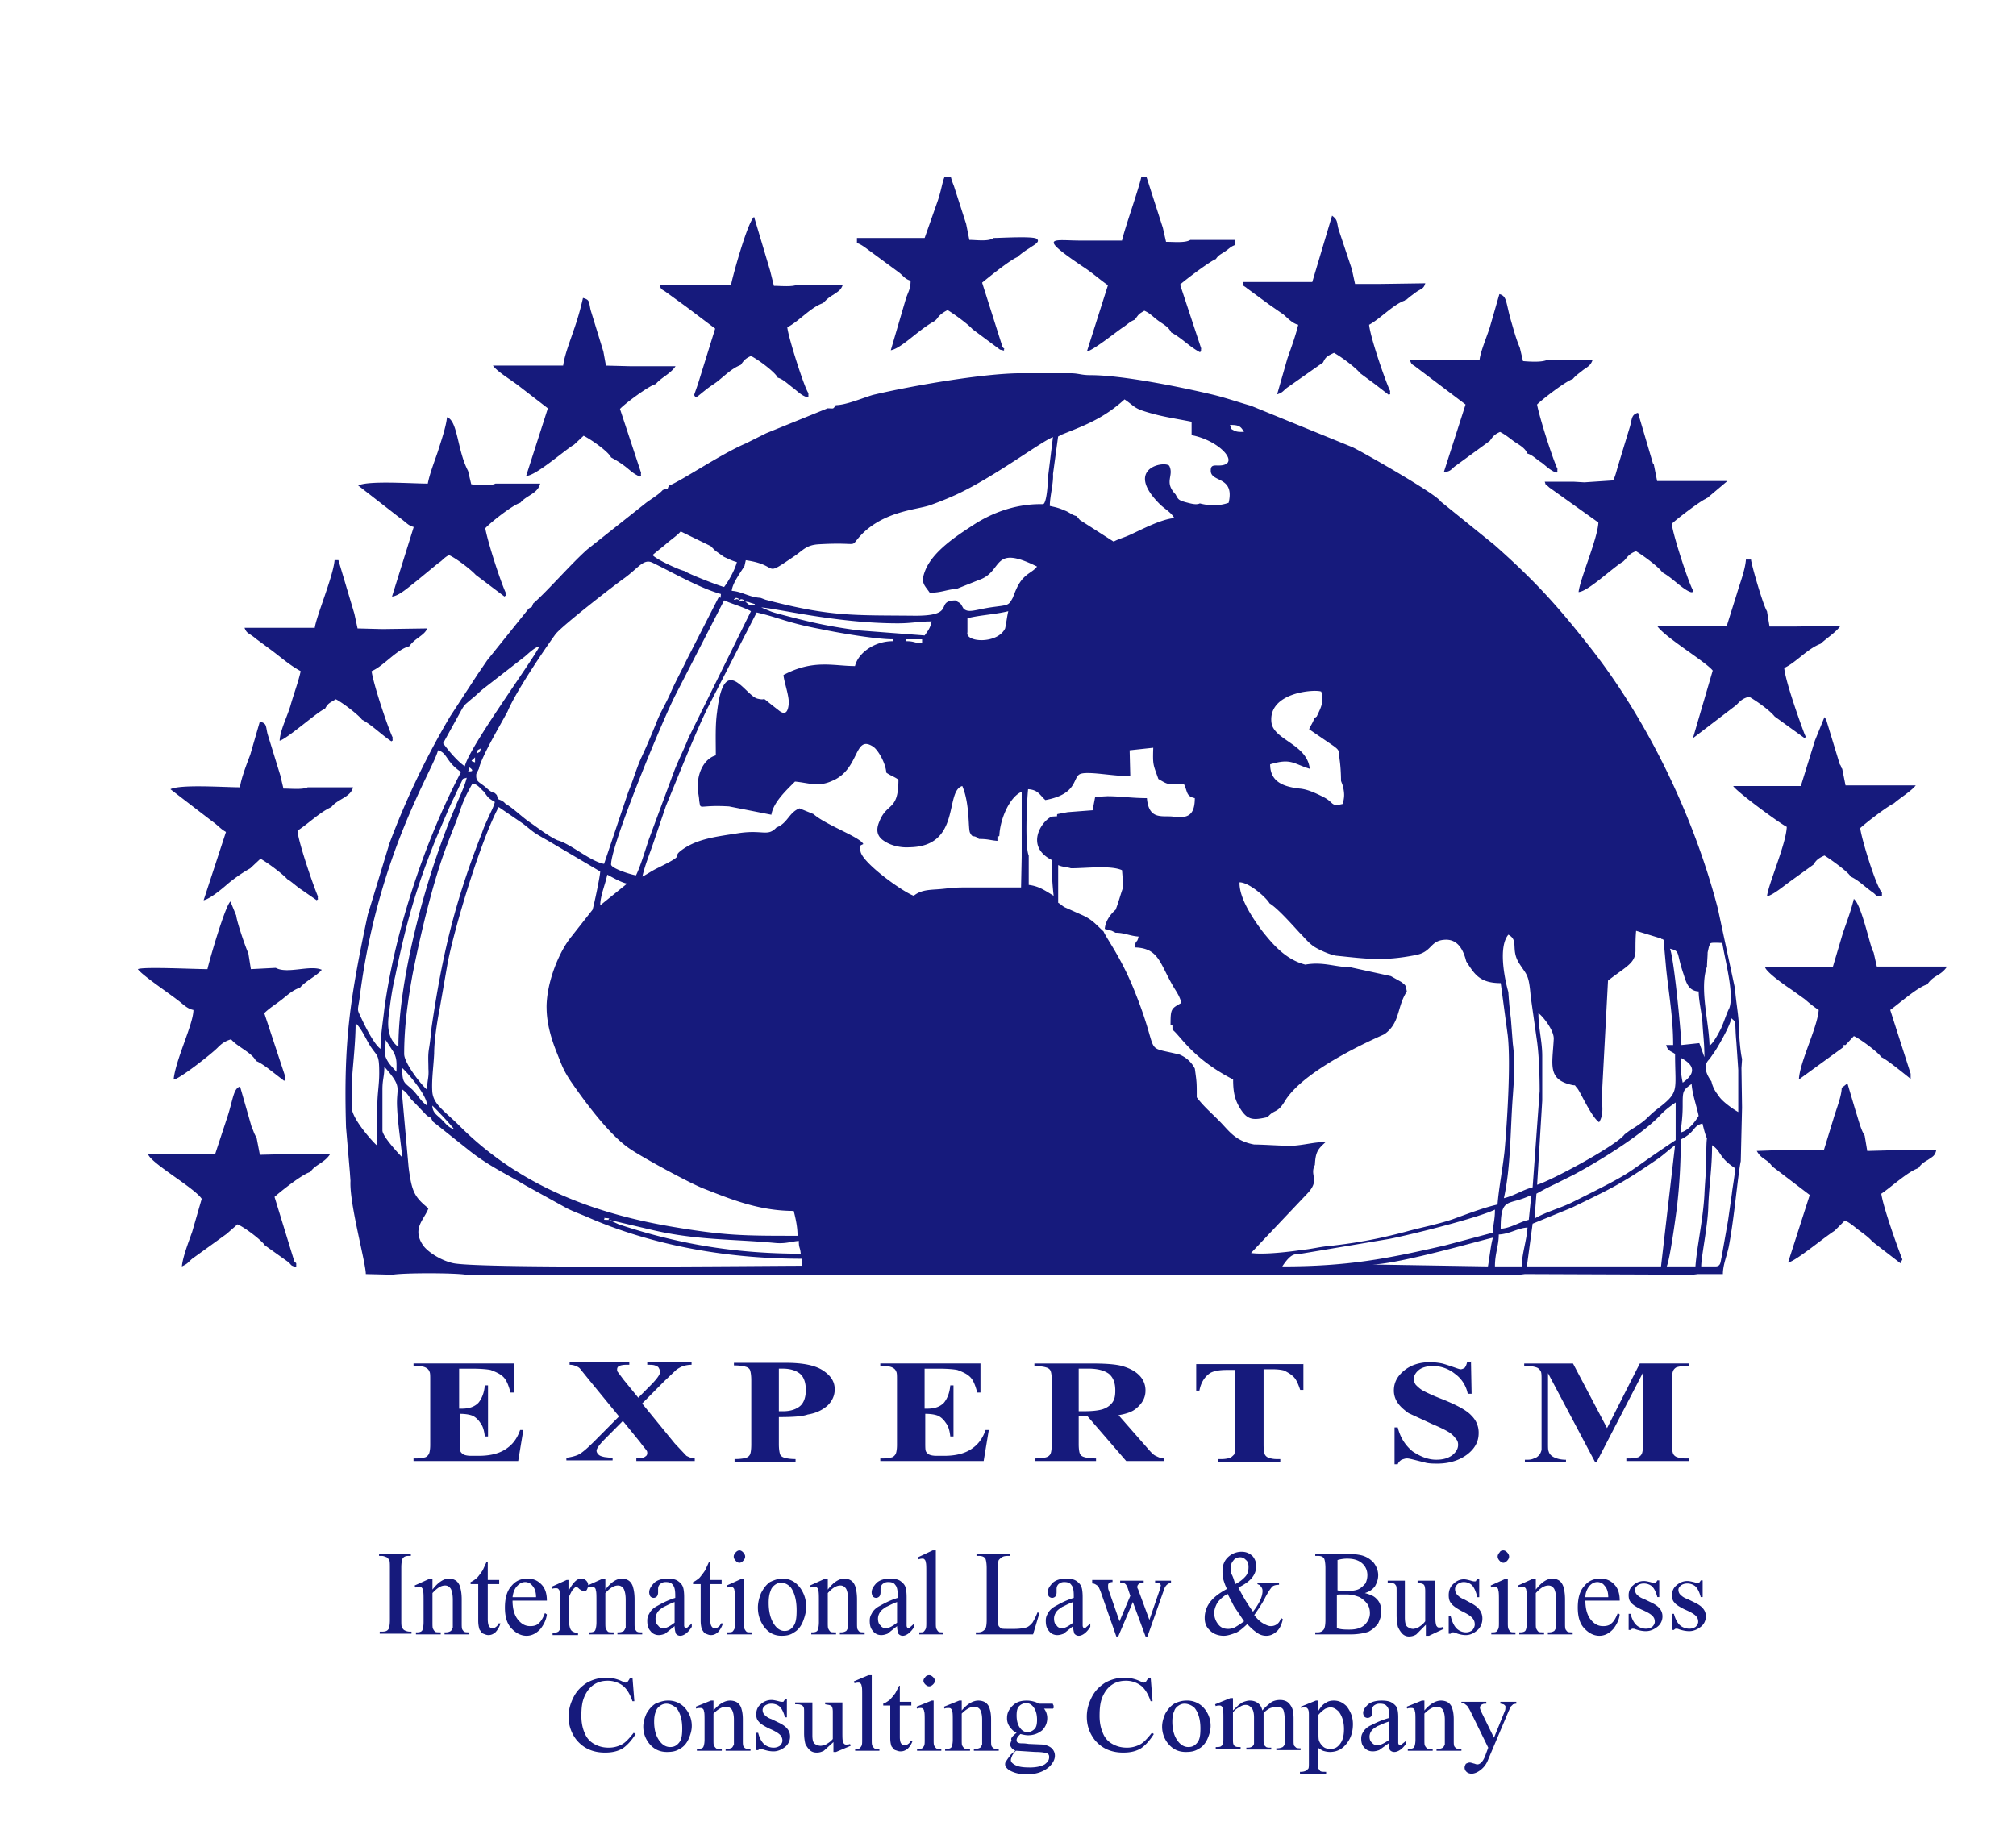 <svg xmlns="http://www.w3.org/2000/svg" width="117" height="106" fill="none" xmlns:v="https://vecta.io/nano"><style><![CDATA[.B{clip-path:url(#E)}.C{fill:#161a7c}.D{color-interpolation-filters:sRGB}.E{flood-opacity:0}]]></style><g filter="url(#A)" class="B C"><path fill-rule="evenodd" d="M103.328 39l-.815 2.63h-3.929c.26.37 2.668 2.148 3.113 2.37-.037 1-1.075 3.333-1.149 4.037.408-.111 1.001-.63 1.372-.889l1.334-.963c.148-.259.296-.37.63-.519.259.148 1.408.963 1.519 1.222.482.222.816.593 1.298.926.333.259.037.185.519.222v-.222c-.334-.333-1.186-3.111-1.261-3.741.408-.37 1.52-1.222 1.965-1.444.333-.296 1-.704 1.26-1.037h-2.595-1.482l-.185-.926c0-.037-.037-.074-.037-.074s-.037-.037-.037-.074-.038-.111-.075-.148l-.778-2.556c-.074-.148-.037-.074-.111-.185l-.556 1.37zM31.314 21.815l.556-.519c.445.222 1.446.926 1.594 1.259.334.185.519.296.815.519.334.259.445.407.852.593.148-.111.037.037.074-.222l-1.223-3.704c.259-.296 1.705-1.37 2.075-1.444.297-.37.852-.593 1.149-1.037h-2.594l-1.446-.037-.148-.815L32.278 14c-.111-.482-.037-.593-.445-.704-.148.667-.333 1.296-.556 1.926-.185.556-.519 1.407-.593 2h-4.077c.259.37 1.149.889 1.557 1.222l1.631 1.259-1.26 3.926c.556 0 2.261-1.518 2.78-1.815zM89.948 24l-.63-.037H87.65c.111.333 0 .074.259.333l2.854 2.037c-.037.926-1.075 3.296-1.149 4.037.556-.037 1.964-1.407 2.594-1.778l.111-.111c.148-.185.296-.37.63-.482.371.222 1.297.889 1.52 1.222.519.296.815.63 1.297.963.556.37.482.111.482.074-.26-.444-1.186-3.296-1.223-3.852.259-.259 1.668-1.333 1.964-1.444 0 0 .037-.074.074-.037l1.186-1h-2.594-1.483L93.988 23c0-.037-.037-.074-.037-.074s-.037-.037-.037-.074l-.852-2.889c-.408.111-.334.37-.482.852l-.63 2.074c-.111.333-.185.741-.334 1L89.948 24zm-15.159-6.963c.148-.333.259-.37.63-.555.408.222 1.26.852 1.52 1.185l.852.63.815.63c.148-.111.037 0 .074-.222-.296-.63-1.149-3.111-1.223-3.852.63-.333 1.408-1.185 2.076-1.408 0 0 .037-.074.074-.037l.222-.185.297-.222c.334-.259.482-.185.593-.556l-2.594.037h-1.483l-.185-.852-.778-2.333c-.111-.444-.037-.519-.371-.778l-1.149 3.852h-4.04c.074.333 0 .148.26.37l1.26.926.852.593c.259.222.519.518.852.593-.148.63-.408 1.333-.63 1.963l-.593 2.074c.371-.111.334-.222.667-.444l2.001-1.407zM16.86 37.148c.185-.333.259-.333.63-.556.371.185 1.297.889 1.52 1.185.556.296 1.149.889 1.705 1.259.148-.111.037 0 .074-.222-.296-.63-1.112-3.074-1.223-3.852.704-.296 1.445-1.259 2.187-1.444.334-.482.89-.63 1.038-1.037l-2.594.037-1.445-.037-.185-.852-.927-3.111h-.222c-.074.926-1.075 3.296-1.149 3.926H12.19c.148.37.222.259.704.667l.852.63c.593.445 1.038.852 1.705 1.222-.148.667-.408 1.333-.593 2-.185.63-.593 1.407-.63 2.037.445-.111 2.261-1.741 2.632-1.852zM11.152 67.63l.63-.555c.371.148 1.371.889 1.594 1.222l1.297.926c.297.222.111.222.519.333v-.222l-.111-.111-1.149-3.741c.371-.333 1.631-1.333 2.076-1.444.296-.444.815-.519 1.149-1.037h-2.594l-1.482.037-.185-.963c0-.037-.037-.074-.037-.074l-.111-.222c-.037-.111-.111-.296-.148-.37l-.667-2.333c-.408.111-.408.815-.778 1.889L10.485 63H6.593c.148.519 2.706 1.963 3.113 2.593l-.556 1.926c-.185.519-.556 1.481-.593 2 .371-.185.297-.185.593-.444l2.001-1.445zm87.617-30.704c.222-.222.334-.37.741-.481.445.259 1.186.778 1.483 1.148l1.742 1.259c.074-.148.148.111 0-.222-.297-.778-1.112-3.074-1.186-3.852.704-.333 1.334-1.111 2.112-1.407.408-.37.89-.667 1.149-1.037l-2.705.037h-1.409l-.148-.889c-.222-.333-.926-2.778-.926-3h-.296c-.037.593-.371 1.444-.519 1.963l-.593 1.889h-4.04c.445.667 2.817 2.074 3.225 2.593l-1.149 3.926 2.52-1.926zm6.227 19.852c0-.148-.037-.111.111-.111l.482-.519c.296.111 1.408.926 1.594 1.222.296.111 1.371 1 1.704 1.259v-.296l-1.186-3.704c.519-.37 1.594-1.333 2.15-1.482.371-.556.778-.481 1.149-1.037h-2.594-1.483l-.185-.815-.074-.148c-.223-.63-.668-2.667-1.075-2.963-.148.63-.408 1.333-.63 1.963l-.593 2h-3.929c.074.296 1.186 1.074 1.52 1.296l.778.556c.259.222.519.444.815.63-.074 1.037-1.112 3.037-1.149 4.037l2.595-1.889zm-94.363.037c.222-.222.408-.37.778-.481.371.444 1.223.778 1.446 1.259.222.074.63.37.815.519l.815.63c.148-.111.037 0 .074-.222l-1.223-3.704c.297-.296.667-.518 1.001-.778s.63-.556 1.075-.704c.297-.37 1.001-.704 1.26-1.037-.667-.296-2.001.259-2.669-.111l-1.445.074-.148-.926c-.148-.296-.667-1.815-.704-2.185l-.334-.815c-.296.222-1.223 3.407-1.334 3.926-.815 0-3.706-.148-4.04 0 .222.333 1.816 1.407 2.335 1.815.297.222.519.481.89.556 0 .815-1.038 2.889-1.149 4.037.297 0 2.15-1.444 2.557-1.852zm94.252 2.333c0 .482-.334 1.296-.482 1.815l-.556 1.815h-2.891l-1.001.037c.297.519.593.445.89.889l2.186 1.667-1.26 3.926c.482-.111 1.965-1.37 2.706-1.852l.593-.593c.333.148.593.407.852.593.297.222.556.407.742.63l1.63 1.259.112-.222c-.297-.741-1.112-3.037-1.223-3.815.555-.37 1.556-1.296 2.149-1.482.148-.222.297-.333.556-.481.26-.185.408-.222.482-.556h-2.632l-1.371.037-.148-.889c-.223-.333-.371-.963-.519-1.407l-.482-1.63-.185.148-.148.111zM12.523 46.407l.593-.556c.408.222 1.297.889 1.557 1.185.259.148.556.444.852.63l.853.593c.148-.111.037 0 .074-.222-.259-.593-1.149-3.185-1.186-3.815.63-.407 1.297-1.074 1.964-1.37.371-.482 1.112-.556 1.26-1.148h-2.632c-.296.148-.964.074-1.408.074L14.265 41l-.741-2.407c-.111-.481-.037-.593-.445-.704l-.556 1.926c-.185.482-.556 1.445-.593 1.889-.927 0-3.447-.185-4.04.111l2.409 1.852c.371.259.482.444.815.63l-1.297 3.963c.371-.074 1.075-.667 1.371-.926a8.55 8.55 0 0 1 1.334-.926zm71.94-24.815c.185-.259.259-.37.593-.518.296.148.519.333.815.555.334.222.63.37.778.704.296.074.556.37.815.519.334.259.445.407.852.593.148-.111.037.037.074-.222-.297-.63-1.038-2.963-1.186-3.741.297-.296 1.631-1.333 2.076-1.482.185-.222.371-.333.593-.518.259-.185.445-.259.556-.593h-2.631c-.297.148-.964.111-1.409.074l-.185-.778c-.222-.518-.334-.963-.519-1.593-.297-1.037-.222-1.407-.667-1.518L84.463 15c-.148.482-.556 1.444-.593 1.889h-4.04c.074.296.148.259.334.407l2.891 2.185-1.26 3.926c.445-.037.408-.185.741-.407l1.927-1.407zm-45.958-3.296l-.222.63c.111.222.111.148.63-.259.222-.185.408-.296.667-.482.482-.37.852-.778 1.408-1 .185-.259.26-.37.593-.518.334.148 1.408.926 1.557 1.259.296.074.593.37.889.593s.519.482.889.556v-.259c-.222-.259-1.186-3.296-1.223-3.815.704-.37 1.334-1.148 2.075-1.407.222-.222.334-.333.593-.481.259-.185.445-.259.556-.593h-2.632c-.296.148-.964.074-1.371.074l-.222-.889-.927-3.111c-.371.259-1.26 3.482-1.334 3.926h-4.151c.074.296.111.259.334.407l1.223.889 1.668 1.259-1.001 3.222zM23.42 28.704c.334-.222.259-.259.63-.482.371.148 1.297.852 1.557 1.148l1.668 1.259c.148-.111.037 0 .074-.222-.334-.741-1.038-2.926-1.186-3.741.259-.296 1.557-1.333 2.038-1.482.371-.444 1.001-.518 1.149-1.111h-2.594c-.297.148-1.001.111-1.408.037l-.185-.778c-.63-1.185-.593-2.926-1.223-3.111-.037.518-.371 1.482-.519 1.963-.185.556-.482 1.296-.593 1.889-.927 0-3.447-.185-4.04.111L21.122 26c.519.37.519.482.889.593l-1.26 4.037c.408-.037.927-.518 1.408-.889l1.26-1.037zm40.436-14.148c.259-.333.185-.296.556-.519.333.148.482.333.778.556s.63.37.778.704c.63.333 1.038.815 1.668 1.148.148-.111.037.037.074-.222l-1.223-3.704c.334-.296 1.705-1.333 2.076-1.481.148-.222.259-.259.482-.407.296-.185.334-.296.63-.407v-.296H67.08c-.296.185-.964.111-1.408.111l-.185-.815-1.001-3.111h-.222c-.037.481-.964 3.037-1.149 3.852h-2.372c-1.594 0-2.632-.333.111 1.519.519.333.964.741 1.446 1.074l-1.223 3.852c.408-.111 1.52-1 2.039-1.37.296-.185.445-.37.741-.481zm-11.601.074l.111-.111c.148-.222.334-.37.63-.518.371.222 1.186.815 1.446 1.111l1.594 1.185c.482.111.111.074.259-.037l-.111-.111-1.186-3.741c.408-.333 1.594-1.296 2.038-1.482a4.93 4.93 0 0 1 .704-.518c.185-.148.704-.37.408-.556-.259-.148-2.075-.037-2.483-.037-.297.222-1.001.111-1.408.111L54.071 9l-.704-2.185c-.111-.296-.185-.444-.222-.815-.482.111-.371.704-.778 1.815l-.704 2h-3.929v.296c.26.074.519.296.778.481l1.557 1.148c.371.259.408.444.778.556 0 .444-.111.593-.259 1l-.89 3.037c.63-.111 1.594-1.185 2.557-1.704zm-5.745 4.889c-.185.259-.111.185-.482.185l-3.558 1.444-1.186.593c-1.408.593-3.818 2.222-4.448 2.444-.185.296.074.111-.371.259-.222.259-.667.519-.964.741l-3.41 2.704c-.927.815-2.335 2.444-3.15 3.148-.111.296-.037.148-.259.296l-2.409 3-.556.815-1.594 2.444a46.46 46.46 0 0 0-3.521 7.37l-1.26 4.148c-1.038 4.889-1.408 7.37-1.26 12.333l.222 2.593.037.519c-.074 1.296.89 4.741.89 5.407l1.557.037c.667-.111 3.521-.111 4.262 0h21.163 25.759 14.232l.296-.037 9.748.037.296-.037h1.445c0-.519.222-1.037.334-1.556.334-1.704.519-4.111.704-5l.074-3.111L99.066 58l.037-.519c-.111-.444-.185-1.481-.185-1.963-.037-.704-.185-1.482-.222-2.111l-1.001-4.667c-1.408-5.407-4.114-11-7.487-15.259-1.89-2.407-3.225-3.852-5.485-5.852l-3.113-2.518c-.259-.444-4.633-2.926-5.115-3.148l-5.893-2.407c-.778-.222-1.408-.444-2.15-.63-1.853-.444-5.3-1.148-7.153-1.148-.593 0-.667-.111-1.223-.111h-2.817c-2.187 0-6.412.741-8.599 1.259-.519.148-1.557.593-2.15.593zm22.868 1.148c.519 0 .63.074.815.407-.259 0-.408 0-.556-.074-.371-.185-.111-.111-.26-.333zm-10.563 3.111c0 .37-.074 1.37-.259 1.482-.074.037-1.927-.185-4.077 1.222-.964.63-2.335 1.518-2.78 2.63-.297.741-.037.852.259 1.296.704 0 .964-.185 1.557-.222l1.297-.518c1.446-.482.704-2.111 3.373-.778-.222.296-.556.37-.89.778-.259.333-.371.667-.519 1.037-.26.481-.26.407-1.297.556-.927.148-1.26.333-1.557.074-.222-.37-.111-.259-.482-.481-1.223.037.111.889-2.298.889-3.632-.037-4.892.074-8.71-.926l-.297-.111c-.667-.037-1.075-.37-1.668-.407.037-.444.519-1.074.741-1.444l.074-.333c2.075.296.889 1.074 2.854-.259.482-.333.667-.63 1.408-.667 2.594-.148 1.631.296 2.483-.593 1.334-1.333 3.15-1.407 3.929-1.667.519-.185 1.075-.407 1.557-.63 2.224-1.037 4.855-3.037 5.596-3.333l-.297 2.407zm8.821 1.444c-.222.111-.556 0-.852-.074-.371-.111-.408-.148-.556-.444-.704-.741-.074-1.074-.371-1.667-.296-.296-2.631.148-.556 2.222.296.296.63.444.852.815-.815.074-1.964.704-2.631 1-.334.148-.63.222-.89.37l-1.964-1.259-.185-.222c-.297-.074-.408-.222-.704-.333-.334-.148-.519-.185-.852-.259 0-.556.222-1.333.185-1.852l.297-2.185c.037 0 .074-.037.074-.037.037 0 .074-.037.074-.037.037 0 .037-.037.074-.037 1.297-.518 2.409-.926 3.632-2.037.704.482.482.519 1.705.852.704.185 1.445.296 2.187.445v.778c1.557.296 2.743 1.556 1.816 1.741-.371.074-.704-.111-.704.296-.037.741 1.408.296 1.038 1.889-.519.185-1.112.185-1.668.037zm-28.168 2.704l.037.037.519.37c.259.111.445.222.741.296-.111.445-.482 1.111-.741 1.445-.334-.074-2.113-.778-2.298-.926-.334-.074-1.631-.667-1.853-.926.297-.259.556-.444.852-.704.259-.222.593-.444.778-.667l1.742.852.222.222zm-9.118 16.852c-.556-.259-1.112-.704-1.594-1.037-.445-.296-1.001-.852-1.408-1.074l-.111-.111-.111-.074c-.334-.148-.185-.037-.297-.333l-.111-.111c-.296-.074-.371-.222-.667-.444s-.445-.259-.408-.667l.148-.296c.148-.704 1.297-2.63 1.668-3.333.445-1.074 2.001-3.407 2.78-4.482.371-.481 3.373-2.815 4.003-3.259.815-.593 1.112-1.148 1.631-.889 1.075.518 2.743 1.481 3.966 1.815-.037.407 0 .111-.148.222l-1.853 3.63c-.297.63-.593 1.148-.889 1.815-.297.704-.63 1.185-.89 1.889-.259.63-.519 1.259-.815 1.889s-.482 1.333-.778 2.037l-1.408 4.185c-.815-.148-1.964-1.185-2.706-1.37zm10.304-14.037c.111-.111.408.148.111.037 0 0-.297.111-.111-.037zm.297.074c.111-.111.408.148.111.037 0 .037-.296.148-.111-.037zm.297.111c.296.037.111 0 .334.074.371.111.148.037.259.148-.408 0-.297 0-.593-.222zm.852.333c.741 0 4.374.926 8.006.926.815 0 1.186-.111 1.964-.111-.074.37-.222.556-.408.815l-3.855-.296c-1.89-.259-2.817-.481-4.633-.963-.148-.037-.408-.111-.556-.185l-.445-.185H42.1zm-7.19 15.555c-.297-.037-1.446-.407-1.446-.63 0-1.148 2.928-8.259 3.743-9.852l2.817-5.481c.482.222 1.075.37 1.557.63l-3.632 7.37c-.26.667-.556 1.222-.815 1.889l-1.483 4c-.185.556-.482 1.556-.741 2.074zm21.423-14.333c-.445.926-2.335.815-2.187.222v-.815c.741-.185 1.631-.222 2.372-.407-.074.296-.111.667-.185 1zM40.321 42.815l2.446.482c.111-.704.815-1.37 1.371-1.926.815.074 1.334.333 2.15-.037 1.631-.667 1.26-2.704 2.372-2 .297.185.741.963.778 1.518.259.185.445.222.704.408 0 1.852-.667 1.296-1.112 2.444-.222.519-.111.889.334 1.148.334.222.889.37 1.408.333 3.039-.037 2.038-3.259 3.076-3.556.445 1.037.334 2.481.445 2.704.185.37.185.074.519.37.556 0 .63.074 1.075.111 0-.555 0-.148.111-.296.037-.963.593-2.259 1.297-2.556v3.778l-.037 1.778h-3.336c-.704 0-.964.074-1.557.111s-.964.074-1.334.37c-.63-.222-2.854-1.815-3.076-2.519-.111-.407-.074-.37.148-.481-.185-.407-2.187-1.111-2.891-1.741l-.815-.333c-.63.259-.667.852-1.334 1.111-.519.556-.778.111-2.224.333-1.149.185-2.261.296-3.15.889-.927.63.408.185-1.557 1.148-.371.185-.556.333-.852.481.148-.667.445-1.37.667-2.037l.704-2.074c.63-1.518 1.742-4.333 2.446-5.741l2.817-5.481c1.297.296 1.742.593 3.706.963 1.038.222 3.224.593 4.188.593v.111c-1.038 0-2.001.667-2.187 1.444-1.26 0-2.409-.407-4.151.519.037.444.371 1.296.297 1.741-.074.63-.371.482-.593.296-1.297-1-.482-.482-1.223-.667-.704-.185-1.927-2.741-2.335.778-.111.778-.074 1.593-.074 2.518-.667.185-1.112 1.037-1.038 1.963 0 .185.074.482.074.667.111.593-.111.222 1.742.333zm10.267-9.704h.927v.222c-.482 0-.408-.111-.927-.111v-.111zm-25.611 7.37c-.408-.259-.964-.926-1.26-1.333l1.001-1.815c.26-.481.26-.407.63-.741.334-.259.445-.407.778-.667l2.335-1.815c.259-.222.556-.519.852-.593-.519 1-4.077 5.852-4.336 6.963zm49.442-2.889l-.148.111c-.074.259-.185.37-.296.63l1.408.963c.408.296.296.296.371.852.037.259.074.741.074 1.185l.111.296c.111.518.074.63 0 1.037-.741.185-.482-.074-1.149-.407-.371-.185-.89-.445-1.371-.482-.964-.111-1.705-.407-1.705-1.407 1.223-.37 1.334-.037 2.298.259-.148-1.444-2.113-1.667-2.224-2.704-.185-1.741 2.52-1.926 2.891-1.778.185.593-.037.963-.26 1.444zm-48.516 1.63c0 .037.037.037 0 0h0zm-.222.518c.074-.296 0-.148.222-.296-.074.296 0 .148-.222.296zm-.111.222v.296c-.334-.111-.185-.074 0-.296zm39.658 1.259c.63.37.482.296 1.483.296.222.444.111.704.63.815 0 1.037-.445 1.185-1.26 1.074-.63-.074-1.408.222-1.52-1.074-.889 0-1.52-.111-2.298-.111l-.704.037-.148.778-1.446.111-.593.111c-.111.148.185.111-.334.148-.556.222-1.594 1.704 0 2.518A17.52 17.52 0 0 0 59.149 48c-.445-.259-.815-.556-1.446-.63v-1.704c-.222-.481-.111-3.148-.037-3.852.593.037.667.333 1.001.63 1.816-.333 1.594-1.222 1.964-1.481s2.15.148 2.965.074l-.037-1.481 1.371-.148c-.037 1.037 0 .963.297 1.815zm-39.954-.444c-.222 0-.037 0-.037-.148 0-.185-.185-.111 0-.074.037 0 .334.222.037.222zm-5.189 16.111c-.371-.259-.889-1.296-1.112-1.778-.259-.556-.222-.37-.111-1.111 1.038-8.407 4.299-13.333 4.559-14.444.556.148.445.667 1.334 1.259-2.076 3.963-3.818 9.148-4.448 13.741-.074.704-.222 1.556-.222 2.333zm1.038-.111c-.667-.481-.63-1.333-.556-1.889.111-.852.185-1.444.371-2.222.63-3.074 1.223-5.148 2.372-8l.778-1.815.63-1.333c.222-.407.037-.259.371-.37-.148.593-.445 1.148-.667 1.704-1.631 3.815-3.299 9.852-3.299 13.926zm1.668 2.482c-.259-.185-1.334-1.519-1.334-2.074 0-1.63.222-3.148.482-4.593.445-2.259 1.186-5.444 2.038-7.63.222-.593.445-1.111.667-1.741.222-.704.445-1.148.778-1.741.334.074.408.259.667.482.259.37.259.37.63.593-.074.296-.222.556-.371.889s-.259.556-.371.889c-1.557 3.963-2.298 7-2.928 11.296-.037.333-.074.778-.148 1.222s-.037.704-.037 1.185c.037.556-.074.63-.074 1.222zm6.931-4.778c0 .963.296 1.889.593 2.63s.371 1 .815 1.667c.815 1.185 2.261 3.148 3.447 3.926.704.482 3.41 1.963 4.262 2.296 1.52.593 3.187 1.296 5.226 1.296.111.444.222.926.222 1.444-3.15 0-4.225 0-7.45-.556-4.67-.815-8.821-2.481-12.157-5.815-.89-.889-1.557-1.259-1.594-2.037-.037-.704.074-1.407.111-2.185 0-.741.185-1.926.334-2.667l.445-2.556c.408-2.111 1.927-7.148 2.965-9.074l1.408.963c.704.556.556.482 1.408.963l3.076 1.815c0 .259-.371 2-.445 2.222l-1.223 1.556c-.704.852-1.445 2.63-1.445 4.111zm3.113-5.926c0-.556.297-1.222.408-1.778.297.148.778.444 1.149.519l-1.557 1.259zm29.28 1.37l.408.111.222.111c.519 0 .815.185 1.334.222-.111.481-.148.074-.222.63 1.371.037 1.446.889 2.187 2.185.185.333.408.593.519 1.037-.593.333-.63.333-.63 1.259.111.111.111-.185.111.296.482.37 1.149 1.667 3.521 2.889 0 .778.111 1.222.445 1.741.408.63.741.63 1.557.444.408-.482.556-.185 1.001-.926 1.186-1.963 5.745-3.852 5.782-3.889.927-.667.704-1.556 1.297-2.481-.074-.37-.037-.333-.333-.556l-.593-.333-2.372-.519c-.852 0-1.557-.333-2.594-.148-1.149-.296-1.89-1.185-2.483-1.926-.445-.593-1.371-1.889-1.334-2.852.556 0 1.557.889 1.742 1.222.482.296 1.297 1.222 1.742 1.704.296.296.519.593.852.815.297.185.852.444 1.26.518 1.816.185 2.743.333 4.633-.037.964-.185.815-.852 1.705-.889.778-.037 1.075.667 1.223 1.259.482.741.778 1.259 2.001 1.259l.408 3.037c.185 1.63-.037 5.037-.185 6.704-.111 1.037-.334 2.148-.408 3.111-.815.185-1.779.556-2.594.852-.853.296-1.853.481-2.78.741-1.557.407-2.743.63-4.374.815-.519.037-1.075.185-1.557.222-.704.111-2.261.296-3.002.185l3.262-3.444c.778-.815.111-1.037.445-1.667.037-.778.185-.926.63-1.333-.667 0-1.26.185-1.964.222-.741 0-1.631-.074-2.187-.074-1.001-.185-1.371-.667-1.853-1.185-.519-.556-1.038-.963-1.483-1.556 0-.889 0-.852-.111-1.667a1.73 1.73 0 0 0-.889-.815c-2.261-.556-1.001.222-2.706-3.926-.741-1.778-1.483-2.741-1.705-3.222-.408-.37-.63-.667-1.186-.926l-1.075-.481c-.185-.111-.185-.148-.371-.259v-2.185c.222.111.519.111.741.185.89 0 2.298-.185 2.965.111l.074.963c-.185.519-.259.852-.445 1.333-.259.222-.593.63-.63 1.111zm24.721 3.926l.371 2.63c.111.815.148 2 .148 2.852l-.408 5.593c-.593.148-1.038.481-1.668.63.408-1.815.371-4 .519-5.926.074-1.074.148-1.926 0-3.037l-.111-1.444c-.074-.593-.111-.963-.148-1.556-.222-.778-.593-2.63 0-3.333.63.333.111.852.63 1.667.445.704.556.593.667 1.926zm8.08-2.778c.593.148.371.185.741 1.333.185.518.26 1.111.927 1.148 0 .556.185 1.259.222 1.852.037.704.111 1.148.111 1.963l-.296-.815-1.038.111c-.037-.926-.445-5.111-.667-5.593zm2.15 1.037c0-.259.037-.556.037-.815l.074-.333c.111-.222-.074-.259.778-.222.148.963.704 2.963.408 3.778-.185.37-.297.778-.482 1.185-.148.296-.445.852-.667 1-.037-1.407-.593-3.333-.148-4.593zm-6.115 7.778l.371-6.963c1.038-.815 1.594-1 1.594-1.741 0-.407 0-.741.037-1.148l1.446.444s.074.074.074.037.037.037.074.037l.148 1.667c.148 1.444.408 2.815.408 4.444h-.408c.111.37.259.333.519.519 0 2.222.296 2.185-1.112 3.259-.556.444-.482.556-1.52 1.185l-.296.222c-.482.667-4.374 2.741-5.078 2.926l.297-4.889v-2.593c0-.852-.222-1.593-.222-2.482.296.222.927 1.037.889 1.519-.074 1.444-.371 2.296.964 2.63.408.111.148-.074.408.222.185.222.815 1.667 1.26 1.963.222-.333.222-.815.148-1.259zM20.381 56.37l.482.741c.185.407.148.593.148 1.111-.185-.222-.445-.444-.593-.778-.148-.296-.037-.519-.037-1.074zm76.832 1.111l.334-.481c.259-.407.889-1.519.927-1.889.334.259.185.185.296 1.37l.111 1.63v.63.519 1.296c-.334-.185-1.001-.667-1.149-.963a1.88 1.88 0 0 1-.408-.815c-.297-.407-.519-.926-.111-1.296zm-1.557 1.37c-.111-.519-.111-.815-.111-1.444.334.185 1.223.667.111 1.444zM21.344 58c.148.111 1.445 1.519 1.445 2.185-.371-.259-.519-.593-.852-.926-.482-.445-.593-.37-.593-1.259zm-1.483 4.481c-.148-.111-1.445-1.518-1.445-2.185v-1.259c0-.704.222-2.333.222-3.63.297.222.593.889.815 1.259.445.704.556.482.556 1.63 0 .704-.111 1.148-.111 1.963-.037.778-.037 1.481-.037 2.222zm2.928-1.704c.296.148.185.074.334.333l2.001 1.593c1.186.963 2.261 1.444 3.373 2.111l2.409 1.333c.445.222.889.37 1.297.556 3.336 1.444 7.561 2.37 12.342 2.37v.407c-2.075 0-18.643.185-20.236-.148-.704-.148-1.52-.667-1.779-1.074-.63-.963.111-1.481.334-2.111-.815-.667-.964-.963-1.149-2.37l-.408-4.556c.408.259.371.444.704.741l.778.815zm1.557.778c-.334-.111-.445-.296-.704-.556-.296-.296-.519-.37-.556-.815.111.074 1.186 1.222 1.26 1.37zm71.198.185c.037-.518.111-.852.111-1.555 0-.852 0-.889.519-1.259.037.593.296 1.296.408 1.852-.222.37-.593.852-1.038.963zm-75.349-.111v-2.37c0-.63.111-.741.111-1.333 1.112 1.259.667 1.148.741 2.37.037.926.222 2.037.297 2.889-.222-.222-1.149-1.222-1.149-1.556zm0 0l4.374.111-4.373-.111zm66.862 5.111l.111-1.444c.334-.185.667-.37 1.075-.556l1.112-.556c1.446-.778 3.743-2.185 4.929-3.37.297-.333.593-.555.964-.815v2.185c-3.336 2.222-2.038 1.63-5.967 3.593-.741.37-1.52.555-2.224.963zm9.34 2.778h-1.668c.185-.407.519-2.852.593-3.444.148-1.259.222-2.556.222-3.926.889-.444.667-.778 1.26-.926.408 1.704.222-.074.222 1.852 0 .926-.074 1.444-.111 2.296-.074 1.407-.445 3.074-.519 4.148zm-2.001 0h-7.783l.334-2.481 2.261-.926c2.372-1.148 2.928-1.407 5.078-2.889.297-.222.63-.519.927-.741l-.815 7.037zm3.15 0h-.815c0-.556.371-2.296.408-3.407.037-1.222.222-2.259.222-3.63.556.37.371.704 1.334 1.333 0 .37-.148 1.111-.185 1.482l-.222 1.555-.371 2.111c-.074.296-.037.556-.371.556zm-10.822-2.704c-.519.111-1.038.481-1.631.518 0-1.926.445-1.296 1.779-1.963l-.148 1.444zm-53.371 0c-.519 0-.185 0-.297-.111.556.037.148.037.297.111zm0 0l2.52.593c2.557.593 4.596.519 7.042.741.667.074.964-.074 1.445-.111 0 .444.074.333.111.741-3.781 0-7.116-.556-10.563-1.704l-.556-.259zm51.296.741l-2.78.741c-3.373.778-5.634 1.222-9.451 1.222.519-.778.704-.704 1.112-.741l5.078-.852c1.334-.259 5.152-1.222 6.152-1.704 0 .63-.111.815-.111 1.333zm1.668 1.963h-1.557c0-.778.222-1.185.222-1.852.667-.037 1.075-.37 1.668-.407-.037.704-.334 1.556-.334 2.259zm-1.964 0l-6.746-.111c1.557 0 6.857-1.556 7.042-1.556-.111.259-.222 1.296-.296 1.667z"/></g><g filter="url(#B)" class="B C"><path d="M91.268 80.9l1.9-3.75H96v.15h-.224c-.186 0-.373.038-.484.075a.45.45 0 0 0-.186.188c-.037.075-.075.263-.075.525v3.75c0 .3.037.487.075.563s.112.15.224.188a1.38 1.38 0 0 0 .447.075H96v.15h-3.614v-.15h.224c.186 0 .373-.037.484-.075a.45.45 0 0 0 .186-.187c.037-.075.075-.263.075-.525v-4.2l-2.683 5.175h-.112l-2.72-5.137v4.012c0 .3 0 .45.037.525.037.15.149.263.298.338s.373.15.708.15v.15h-2.385v-.15h.074c.149 0 .298 0 .447-.075.149-.037.224-.112.298-.187s.112-.187.149-.3v-.45-3.6c0-.3 0-.487-.075-.562-.037-.075-.112-.15-.224-.187a1.45 1.45 0 0 0-.484-.075h-.224v-.15h2.832l1.975 3.75zM83.369 77l.037 1.912h-.224a1.87 1.87 0 0 0-.745-1.162c-.373-.3-.82-.45-1.267-.45-.335 0-.633.075-.82.225s-.298.337-.298.525c0 .112.037.225.112.338.112.112.261.263.484.375.149.075.522.263 1.118.487.82.338 1.379.638 1.639.938a1.36 1.36 0 0 1 .41 1.013c0 .487-.224.9-.671 1.237s-1.043.525-1.714.525c-.224 0-.41 0-.633-.038l-.745-.187c-.149-.037-.298-.075-.41-.075-.075 0-.186.038-.298.075-.112.075-.186.15-.224.263h-.186v-2.138h.186c.149.6.447 1.05.857 1.388.447.3.894.487 1.379.487.373 0 .671-.075.931-.263.224-.187.335-.375.335-.6 0-.15-.037-.263-.149-.375a1.36 1.36 0 0 0-.41-.375c-.186-.112-.484-.263-.932-.45l-1.379-.638c-.261-.187-.484-.375-.633-.6a1.24 1.24 0 0 1-.224-.713c0-.45.186-.825.596-1.162s.932-.487 1.528-.487a4.08 4.08 0 0 1 .671.075c.149.037.373.112.596.188s.41.15.484.15.149-.037.224-.075c.037-.037.112-.15.149-.337h.224V77zm-9.725.15v1.537h-.186c-.112-.338-.224-.6-.373-.75s-.335-.263-.559-.375c-.112-.037-.373-.075-.671-.075h-.522v4.388c0 .3.037.487.075.563s.112.15.224.188a1.38 1.38 0 0 0 .447.075h.224v.15h-3.614v-.15h.224c.186 0 .373-.038.484-.075.075-.037.149-.112.224-.187.037-.075.075-.263.075-.525v-4.387h-.522c-.447 0-.82.075-1.006.225-.298.225-.484.563-.559.975h-.186v-1.537h6.223v-.037zm-13.041.3v2.475h.298c.484 0 .82-.037 1.081-.112.224-.075.41-.187.559-.375s.186-.412.186-.713c0-.45-.112-.75-.373-.975-.261-.187-.633-.3-1.192-.3h-.559zm0 2.775v1.613c0 .3.037.487.074.563s.112.15.261.188c.112.037.335.075.671.075v.15h-3.54v-.15c.335 0 .559-.037.671-.075s.186-.113.224-.187.075-.263.075-.562v-3.713c0-.3-.037-.487-.075-.562s-.112-.15-.261-.187c-.112-.037-.335-.075-.671-.075v-.15h3.242c.857 0 1.453.037 1.863.15.373.112.708.263.969.525a1.22 1.22 0 0 1 .373.9c0 .413-.186.75-.559 1.05-.224.188-.559.3-1.006.375l1.677 1.912c.224.263.373.412.484.45.149.075.298.15.484.15v.15H63.36l-2.236-2.588h-.522zM51.66 77.45v2.325h.149c.447 0 .745-.113.969-.338.186-.225.335-.562.373-1.013h.186v2.963h-.186c-.037-.338-.112-.6-.261-.788-.149-.225-.298-.337-.447-.412-.186-.075-.447-.112-.745-.112v1.612c0 .3 0 .487.037.563s.075.112.186.188c.075.037.224.075.447.075h.41c.633 0 1.155-.112 1.565-.375s.671-.6.857-1.125h.186l-.298 1.8h-5.999v-.15h.224c.186 0 .373-.037.484-.075a.45.45 0 0 0 .186-.187c.037-.075.075-.263.075-.525v-3.75c0-.263 0-.412-.037-.487-.037-.112-.112-.187-.186-.225-.112-.075-.298-.112-.522-.112h-.224v-.15h5.813v1.688h-.186c-.112-.413-.224-.713-.41-.9s-.447-.3-.745-.412c-.186-.038-.559-.075-1.081-.075h-.82zm-8.458 0v2.475h.261c.41 0 .745-.112.969-.3s.335-.525.335-.937-.112-.75-.335-.937-.559-.3-1.006-.3h-.224zm0 2.813v1.575c0 .3.037.487.075.6.037.075.112.15.261.188.112.037.335.075.633.075v.15h-3.54v-.15c.335 0 .559-.038.671-.075s.186-.112.224-.187.075-.263.075-.6v-3.713c0-.3-.037-.487-.075-.6-.037-.075-.112-.15-.261-.187-.112-.038-.335-.075-.671-.075v-.15h3.018c1.006 0 1.714.15 2.161.45s.671.638.671 1.088c0 .375-.149.675-.41.938-.298.262-.671.45-1.155.525-.298.112-.857.15-1.677.15zm-7.937-.788l1.9 2.325.671.713c.149.075.298.15.484.15v.15H34.93v-.15c.261 0 .447-.037.522-.112.075-.037.112-.112.112-.187 0-.037 0-.112-.037-.15-.037-.075-.186-.225-.373-.488l-1.006-1.237-1.043 1.05c-.335.338-.484.563-.484.675 0 .075.037.15.112.225s.186.112.373.15c.074 0 .224.037.447.037v.15h-2.683v-.15c.298-.037.559-.112.708-.187.224-.112.559-.412.969-.825l1.379-1.388-1.751-2.137-.484-.6c-.075-.112-.186-.15-.261-.187a.93.93 0 0 0-.373-.075v-.15h3.465v.15h-.186c-.186 0-.335.038-.41.075s-.112.112-.112.188 0 .112.037.15l.335.45.857 1.05.708-.713c.373-.375.559-.638.559-.787 0-.075-.037-.15-.075-.225s-.112-.112-.224-.15-.261-.038-.447-.038v-.15h2.571v.15c-.186 0-.373.038-.484.075s-.261.112-.41.225l-.671.637-1.304 1.313zM24.646 77.45v2.325h.149c.447 0 .745-.113.969-.338.186-.225.335-.562.373-1.013h.186v2.963h-.186c-.037-.338-.112-.6-.261-.788-.149-.225-.298-.337-.447-.412-.186-.075-.447-.112-.745-.112v1.612c0 .3 0 .487.037.563s.075.112.186.188c.075.037.224.075.447.075h.41c.633 0 1.155-.112 1.565-.375s.671-.6.857-1.125h.186l-.298 1.8H22v-.15h.224c.186 0 .373-.037.484-.075a.45.45 0 0 0 .186-.187c.037-.075.075-.263.075-.525v-3.75c0-.263 0-.412-.037-.487-.037-.112-.112-.187-.186-.225-.112-.075-.298-.112-.522-.112H22v-.15h5.813v1.688h-.186c-.112-.413-.224-.713-.41-.9s-.447-.3-.745-.412c-.186-.038-.559-.075-1.081-.075h-.745z"/></g><g filter="url(#C)" class="B C"><path d="M90.008 90.72h1.328c0-.2-.037-.36-.074-.44-.037-.12-.147-.24-.221-.32-.111-.08-.221-.12-.332-.12-.184 0-.332.08-.48.24-.111.16-.221.36-.221.64zm0 .2c0 .48.111.84.295 1.08.221.28.443.4.738.4.184 0 .369-.04.48-.16.148-.12.258-.32.369-.6l.111.08c-.037.32-.184.6-.369.84-.221.24-.48.4-.811.4s-.627-.16-.885-.44-.369-.68-.369-1.2.111-.96.369-1.24c.258-.32.553-.44.959-.44.332 0 .59.12.811.36s.295.56.295.92h-1.992zm-2.877-.64c.332-.44.664-.64.959-.64a.7.7 0 0 1 .406.12c.111.08.221.24.258.44.037.12.074.36.074.64v1.36c0 .2 0 .32.037.4.037.04.074.12.111.12.037.04.148.04.295.04v.12h-1.439v-.12h.074c.148 0 .221-.04.295-.08.037-.04.074-.12.111-.2v-.32-1.28c0-.28-.037-.48-.111-.64-.074-.12-.184-.2-.332-.2-.258 0-.48.16-.738.44v1.68c0 .2 0 .36.037.4a.55.55 0 0 0 .111.16c.037.04.147.04.332.04v.12h-1.439v-.12h.074c.147 0 .258-.04.295-.12s.074-.24.074-.48V91c0-.36 0-.6-.037-.68 0-.08-.037-.12-.074-.16s-.074-.04-.147-.04-.148 0-.221.04l-.037-.12.885-.4h.148v.64zm-1.623-.64v2.52c0 .2 0 .32.037.4s.074.12.111.16.148.04.295.04v.12h-1.402v-.12c.148 0 .221 0 .295-.04.037-.04.074-.08.111-.16s.037-.2.037-.4v-1.2c0-.32 0-.56-.037-.64 0-.08-.037-.12-.074-.16s-.074-.04-.111-.04c-.074 0-.147 0-.221.04l-.037-.12.885-.4h.111zM85.25 88c.074 0 .147.04.221.12s.111.16.111.24-.037.16-.111.24-.147.12-.221.12-.147-.04-.221-.12-.111-.16-.111-.24.037-.16.111-.24c.037-.08.111-.12.221-.12zm-1.402 1.64v1.08h-.111c-.074-.32-.184-.56-.295-.68s-.295-.2-.48-.2a.59.59 0 0 0-.369.12c-.074.08-.148.16-.148.28s.037.24.111.32a.95.95 0 0 0 .406.28l.443.24c.443.24.627.52.627.88 0 .28-.111.52-.295.68s-.406.28-.664.28c-.184 0-.369-.04-.59-.12-.074-.04-.111-.04-.184-.04-.037 0-.074.04-.111.08h-.111V91.8h.111c.074.32.184.56.332.72a.78.78 0 0 0 .553.24.59.59 0 0 0 .369-.12.51.51 0 0 0 .148-.32c0-.16-.037-.28-.148-.4s-.295-.24-.627-.4c-.295-.16-.516-.32-.59-.44-.111-.12-.147-.28-.147-.48 0-.24.074-.48.258-.64.147-.16.369-.28.627-.28.111 0 .258.04.406.08.111.04.184.04.221.04s.074 0 .074-.04c0 0 .037-.04.074-.12h.111zm-2.545.08v1.92c0 .36 0 .56.037.64 0 .08.037.12.074.16s.074.04.111.04c.074 0 .147 0 .221-.04l.037.12-.848.4h-.184v-.64l-.553.56a.79.79 0 0 1-.406.12.53.53 0 0 1-.406-.16c-.111-.12-.184-.24-.258-.4a3.1 3.1 0 0 1-.074-.68v-1.4c0-.16 0-.24-.037-.32-.037-.04-.074-.12-.148-.12-.074-.04-.148-.04-.332-.04v-.12h.996v2.12c0 .28.037.48.148.56s.221.12.332.12c.074 0 .184-.04.295-.08.111-.08.258-.16.406-.36v-1.76c0-.2-.037-.32-.074-.36-.074-.08-.184-.08-.369-.12v-.12h1.033v-.04zm-5.717 2.8c.258.08.48.08.738.08.369 0 .664-.08.885-.28.184-.2.295-.4.295-.68 0-.16-.037-.36-.147-.52s-.258-.28-.443-.4c-.221-.08-.443-.16-.775-.16h-.332c-.111 0-.184 0-.221.04v1.92zm0-2.2c.074 0 .184.04.258.04h.332c.295 0 .553-.04.701-.12s.258-.2.369-.32c.074-.16.111-.32.111-.48 0-.28-.111-.52-.295-.68-.221-.2-.516-.28-.885-.28a2.07 2.07 0 0 0-.553.08v1.76h-.037zm1.623.16c.295.08.516.16.664.32.221.2.295.48.295.76 0 .24-.074.44-.184.68-.147.2-.332.36-.553.48-.221.08-.59.16-1.07.16h-2.029v-.12h.148c.184 0 .295-.08.369-.2.037-.08.074-.24.074-.52v-3c0-.28-.037-.48-.074-.56-.074-.12-.184-.16-.369-.16h-.148v-.12h1.844c.332 0 .627.04.812.08.332.08.553.24.738.44.148.2.258.44.258.72 0 .24-.074.44-.184.64-.148.2-.332.32-.59.4zm-7.008 1.64l-.59-.88-.369-.72c-.258.16-.443.32-.59.52-.111.2-.184.4-.184.6a1.03 1.03 0 0 0 .221.64c.148.2.332.28.59.28.147 0 .258-.04.369-.08.148-.08.332-.2.553-.36zm-.516-2.16a1.85 1.85 0 0 0 .59-.44c.147-.16.184-.36.184-.56 0-.16-.037-.32-.148-.4-.111-.12-.221-.16-.332-.16-.184 0-.332.08-.406.2a.6.6 0 0 0-.148.4c0 .12 0 .24.037.36.074.12.148.32.221.6zm1.217-.08h1.328V90c-.184 0-.332.04-.406.12s-.221.28-.406.64-.406.68-.627 1c.184.24.369.4.516.48s.295.16.443.16a.59.59 0 0 0 .369-.12c.111-.08.184-.2.221-.36l.111.08c-.074.32-.184.56-.369.72s-.369.24-.59.24a.87.87 0 0 1-.516-.16c-.184-.12-.369-.28-.59-.52-.258.24-.48.44-.701.52s-.443.16-.664.16c-.332 0-.627-.12-.811-.32-.221-.2-.295-.44-.295-.72a1.49 1.49 0 0 1 .258-.84c.184-.28.516-.56 1.033-.84a3.25 3.25 0 0 1-.221-.6c-.037-.16-.037-.28-.037-.44 0-.4.148-.68.406-.88a1.15 1.15 0 0 1 .701-.24c.258 0 .443.08.627.24a.85.85 0 0 1 .221.6 1.03 1.03 0 0 1-.221.64c-.148.2-.406.4-.811.6.258.52.553 1 .848 1.4.369-.48.553-.88.553-1.2 0-.12-.037-.2-.111-.28-.037-.08-.111-.08-.184-.12v-.08h-.074zm-9.553-.16h1.217v.12c-.111 0-.184.04-.221.08s-.037.08-.037.16 0 .16.037.24l.627 1.8.627-1.48-.148-.44c-.037-.12-.111-.24-.184-.28-.037-.04-.148-.04-.258-.04v-.12h1.365v.12c-.148 0-.258.04-.295.08s-.074.08-.074.16c0 .04 0 .08.037.12l.664 1.8.59-1.72.074-.28c0-.04-.037-.08-.074-.12s-.111-.04-.258-.04v-.12h.922v.12c-.184.04-.332.16-.406.4L64.594 93h-.111l-.738-2-.848 2h-.111l-.922-2.64c-.074-.16-.111-.28-.184-.32s-.148-.12-.295-.12v-.2h-.037zm-1.07 2.48V91c-.332.12-.516.24-.627.28-.184.12-.295.2-.369.32s-.111.24-.111.36c0 .16.037.32.148.4.074.12.184.16.332.16s.369-.12.627-.32zm0 .2l-.553.44c-.111.04-.221.08-.369.08-.184 0-.369-.08-.48-.24-.148-.16-.184-.36-.184-.6 0-.16.037-.28.111-.4.074-.16.221-.32.443-.44s.553-.32 1.07-.48v-.12c0-.32-.037-.52-.148-.64-.074-.12-.221-.16-.406-.16-.148 0-.221.04-.332.12-.074.08-.111.16-.111.28v.2c0 .12-.037.2-.074.24a.27.27 0 0 1-.184.08.27.27 0 0 1-.184-.08c-.037-.04-.074-.16-.074-.24 0-.2.111-.36.295-.56.184-.16.443-.24.775-.24.258 0 .48.04.627.16.111.08.221.2.258.32.037.08.074.28.074.6v1.08.56c0 .08.037.12.037.12.037.04.037.04.074.04s.074 0 .074-.04c.037-.04.148-.12.258-.24v.2c-.221.36-.48.52-.664.52-.111 0-.184-.04-.258-.12-.037-.12-.074-.24-.074-.44zm-2.066-.8l.111.04-.369 1.24h-3.32v-.12h.148c.184 0 .295-.08.406-.2.037-.08.074-.24.074-.52v-3c0-.28-.037-.48-.074-.56-.074-.12-.221-.16-.369-.16h-.148v-.12h1.955v.12c-.221 0-.369 0-.48.08-.074.04-.148.12-.184.16-.037.08-.037.24-.037.52V92c0 .2 0 .32.037.4l.111.12c.037.04.221.04.48.04h.295c.332 0 .553-.04.701-.08s.258-.16.369-.28c.074-.12.184-.32.295-.6zM52.312 88v4.16c0 .2 0 .32.037.4a.55.55 0 0 0 .111.16c.037.04.148.04.295.04v.12h-1.402v-.12c.148 0 .221 0 .258-.04s.074-.08.111-.16.037-.2.037-.4v-2.84c0-.36 0-.56-.037-.64 0-.08-.037-.12-.074-.16s-.074-.04-.111-.04-.111 0-.221.04l-.037-.12.848-.4h.184zm-2.25 4.2V91c-.332.12-.516.24-.627.28-.184.12-.295.2-.369.32s-.111.24-.111.36c0 .16.037.32.148.4.074.12.184.16.332.16s.369-.12.627-.32zm0 .2l-.553.44c-.111.04-.221.08-.369.08-.184 0-.369-.08-.48-.24-.147-.16-.184-.36-.184-.6 0-.16.037-.28.111-.4.074-.16.221-.32.443-.44s.553-.32 1.07-.48v-.12c0-.32-.037-.52-.148-.64-.074-.12-.221-.16-.406-.16-.148 0-.221.04-.332.12-.074.08-.111.16-.111.28v.2c0 .12-.037.2-.074.24a.27.27 0 0 1-.184.08.27.27 0 0 1-.184-.08c-.037-.04-.074-.16-.074-.24 0-.2.111-.36.295-.56.184-.16.443-.24.775-.24.258 0 .479.04.627.16.111.08.221.2.258.32.037.08.074.28.074.6v1.08.56c0 .08.037.12.037.12.037.04.037.04.074.04s.074 0 .074-.04c.037-.04.148-.12.258-.24v.2c-.221.36-.48.52-.664.52-.111 0-.184-.04-.258-.12-.037-.12-.074-.24-.074-.44zm-4.021-2.12c.332-.44.664-.64.959-.64a.7.7 0 0 1 .406.12c.111.08.221.24.258.44.037.12.074.36.074.64v1.36c0 .2 0 .32.037.4.037.04.074.12.111.12.037.04.148.04.295.04v.12h-1.439v-.12h.074c.147 0 .221-.04.295-.08.037-.04.074-.12.111-.2v-.32-1.28c0-.28-.037-.48-.111-.64-.074-.12-.184-.2-.332-.2-.258 0-.48.16-.738.44v1.68c0 .2 0 .36.037.4a.55.55 0 0 0 .111.16c.037.04.148.04.332.04v.12h-1.438v-.12h.074c.148 0 .258-.04.295-.12s.074-.24.074-.48V91c0-.36 0-.6-.037-.68 0-.08-.037-.12-.074-.16s-.074-.04-.148-.04-.148 0-.221.04l-.037-.12.885-.4h.148v.64zm-2.729-.4c-.111 0-.221.04-.332.12s-.221.2-.258.36c-.074.16-.111.4-.111.68 0 .44.074.84.258 1.16s.406.48.664.48c.221 0 .369-.08.516-.28s.184-.48.184-.92c0-.56-.111-1-.332-1.32-.184-.2-.369-.28-.59-.28zm.074-.24c.443 0 .775.16 1.07.56.221.32.332.68.332 1.08 0 .28-.074.56-.184.84s-.295.52-.516.64c-.221.16-.443.2-.738.2-.443 0-.775-.2-1.033-.56-.221-.32-.332-.68-.332-1.08 0-.28.074-.56.184-.84.148-.28.295-.48.516-.64.258-.12.48-.2.701-.2zm-2.213 0v2.52c0 .2 0 .32.037.4a.55.55 0 0 0 .111.16c.037.04.148.04.295.04v.12h-1.402v-.12c.148 0 .221 0 .295-.04a.55.55 0 0 0 .111-.16c.037-.08.037-.2.037-.4v-1.2c0-.32 0-.56-.037-.64 0-.08-.037-.12-.074-.16s-.074-.04-.111-.04c-.074 0-.147 0-.221.04l-.037-.12.885-.4h.111zM40.914 88c.074 0 .148.04.221.12s.111.16.111.24-.037.16-.111.24-.148.12-.221.12-.148-.04-.221-.12-.111-.16-.111-.24.037-.16.111-.24.148-.12.221-.12zm-1.697.68v1.04h.664v.24h-.664V92c0 .2.037.36.074.4.037.08.111.12.221.12a.27.27 0 0 0 .184-.08c.074-.04.111-.12.148-.2h.111c-.074.24-.184.4-.295.52-.147.12-.258.16-.406.16-.111 0-.184-.04-.295-.08s-.148-.16-.221-.24c-.037-.12-.074-.28-.074-.52v-2.12h-.443v-.12c.111-.04.221-.12.369-.24a4.2 4.2 0 0 0 .332-.44l.221-.48h.074zm-2.066 3.52V91c-.332.12-.516.24-.627.28-.184.12-.295.2-.369.32s-.111.24-.111.36c0 .16.037.32.148.4.074.12.184.16.332.16s.369-.12.627-.32zm0 .2l-.553.44c-.111.04-.221.08-.369.08-.184 0-.369-.08-.48-.24-.148-.16-.184-.36-.184-.6 0-.16.037-.28.111-.4.074-.16.221-.32.443-.44s.553-.32 1.07-.48v-.12c0-.32-.037-.52-.148-.64-.074-.12-.221-.16-.406-.16-.148 0-.221.04-.332.12-.074.08-.111.16-.111.28v.2c0 .12-.037.2-.074.24a.27.27 0 0 1-.184.08.27.27 0 0 1-.184-.08c-.037-.04-.074-.16-.074-.24 0-.2.111-.36.295-.56.184-.16.443-.24.775-.24.258 0 .48.04.627.16.111.08.221.2.258.32.037.08.074.28.074.6v1.08.56c0 .08.037.12.037.12.037.04.037.04.074.04s.074 0 .074-.04c.037-.04.148-.12.258-.24v.2c-.221.36-.48.52-.664.52-.111 0-.184-.04-.258-.12-.037-.12-.074-.24-.074-.44zm-4.02-2.12c.332-.44.664-.64.959-.64a.7.7 0 0 1 .406.12c.111.08.221.24.258.44.037.12.074.36.074.64v1.36c0 .2 0 .32.037.4.037.04.074.12.111.12.037.04.148.04.295.04v.12h-1.438v-.12h.074c.148 0 .221-.04.295-.08.037-.04.074-.12.111-.2v-.32-1.28c0-.28-.037-.48-.111-.64-.074-.12-.184-.2-.332-.2-.258 0-.48.16-.738.44v1.68c0 .2 0 .36.037.4a.55.55 0 0 0 .111.16c.037.04.148.04.332.04v.12h-1.439v-.12h.074c.148 0 .258-.04.295-.12s.074-.24.074-.48V91c0-.36 0-.6-.037-.68 0-.08-.037-.12-.074-.16s-.074-.04-.148-.04-.148 0-.221.04l-.037-.12.885-.4h.148v.64zm-2.139-.64v.72c.258-.48.479-.72.738-.72a.4.4 0 0 1 .295.12c.074.08.111.16.111.28 0 .08-.037.16-.074.24s-.111.08-.185.08-.147-.04-.258-.12c-.074-.08-.148-.12-.184-.12s-.074.04-.111.08c-.111.08-.184.24-.295.48v1.48c0 .16.037.32.074.4a.3.3 0 0 0 .148.16c.074.04.184.08.295.08v.12H30.07v-.12a.69.69 0 0 0 .332-.08.55.55 0 0 0 .111-.16v-.32-1.2c0-.36 0-.6-.037-.64 0-.08-.037-.12-.074-.16s-.074-.04-.147-.04-.148 0-.221.04l-.037-.12.885-.4h.111v-.08zm-3.246 1.08h1.365c0-.2-.037-.36-.074-.44-.037-.12-.148-.24-.221-.32-.111-.08-.221-.12-.332-.12-.184 0-.332.08-.479.24s-.221.36-.258.64zm0 .2c0 .48.111.84.295 1.08.221.28.443.4.738.4.184 0 .369-.04.479-.16.148-.12.258-.32.369-.6l.111.08c-.037.32-.184.6-.369.84-.221.24-.48.4-.811.4s-.627-.16-.885-.44-.369-.68-.369-1.2.111-.96.369-1.24c.258-.32.553-.44.959-.44.332 0 .59.12.811.36s.295.56.295.92h-1.992zm-1.438-2.24v1.04h.664v.24h-.664V92c0 .2.037.36.074.4.037.08.111.12.221.12a.27.27 0 0 0 .184-.08c.074-.04.111-.12.148-.2h.111c-.074.24-.184.4-.295.52-.148.12-.258.16-.406.16-.111 0-.184-.04-.295-.08s-.148-.16-.221-.24c-.037-.12-.074-.28-.074-.52v-2.12h-.443v-.12c.111-.04.221-.12.369-.24.111-.12.221-.28.332-.44l.221-.48h.074zm-3.209 1.6c.332-.44.664-.64.959-.64a.7.7 0 0 1 .406.12c.111.08.221.24.258.44.037.12.074.36.074.64v1.36c0 .2 0 .32.037.4.037.04.074.12.111.12.037.04.148.04.295.04v.12h-1.439v-.12h.074c.147 0 .221-.04.295-.08.037-.04.074-.12.111-.2v-.32-1.28c0-.28-.037-.48-.111-.64-.074-.12-.184-.2-.332-.2-.258 0-.479.16-.738.44v1.68c0 .2 0 .36.037.4a.55.55 0 0 0 .111.16c.037.04.148.04.332.04v.12h-1.439v-.12h.074c.148 0 .258-.04.295-.12s.074-.24.074-.48V91c0-.36 0-.6-.037-.68 0-.08-.037-.12-.074-.16s-.074-.04-.148-.04-.148 0-.221.04l-.037-.12.885-.4h.148v.64zm-1.217 2.44v.12h-1.844v-.12h.148c.184 0 .295-.04.369-.16.037-.08.074-.24.074-.52v-3c0-.24 0-.4-.037-.48-.037-.04-.074-.12-.148-.16-.111-.04-.184-.08-.295-.08H20v-.12h1.844v.12h-.111c-.184 0-.295.04-.369.16-.037.08-.074.24-.074.52v3c0 .24 0 .4.037.48.037.04.074.12.148.16s.184.08.295.08h.111z"/></g><path d="M82.889 96.793h1.37v.108h-.074c-.111 0-.148.035-.222.071-.037.036-.074.108-.074.144 0 .072.037.18.111.324l.704 1.438.629-1.546c.037-.072.037-.18.037-.252 0-.036 0-.072-.037-.072 0-.036-.037-.036-.074-.072-.037 0-.111-.035-.185-.035v-.108H86v.108c-.074 0-.148.035-.185.035l-.148.144c-.037.036-.037.108-.111.252l-1.186 2.805c-.111.288-.259.467-.444.612s-.37.215-.519.215c-.111 0-.222-.036-.296-.108s-.111-.144-.111-.252c0-.071.037-.143.074-.216.074-.035.148-.071.222-.071s.148.036.297.071a.37.37 0 0 0 .148.037c.074 0 .148-.037.222-.108s.148-.18.222-.36l.185-.503-1.037-2.122a2.05 2.05 0 0 0-.148-.252c-.037-.072-.111-.108-.148-.144s-.111-.071-.222-.071v-.072h.074zm-2.222.503c.333-.395.666-.575.963-.575.148 0 .296.036.407.108s.222.215.259.395c.037.108.074.324.074.576v1.222c0 .18 0 .288.037.36.037.036.075.108.112.108.037.036.148.036.296.036v.107H81.37v-.107h.074c.149 0 .223-.036.297-.072.037-.036.074-.108.111-.18v-.288-1.151c0-.251-.037-.431-.111-.575a.39.39 0 0 0-.334-.18c-.259 0-.481.144-.74.396v1.51c0 .18 0 .324.037.36.037.072.074.108.111.144s.148.036.333.036v.107h-1.444v-.107h.074c.148 0 .259-.036.296-.108s.074-.216.074-.432v-1.043c0-.323 0-.539-.037-.611 0-.072-.037-.108-.074-.144s-.074-.036-.148-.036-.148 0-.222.036l-.037-.108.889-.359h.148v.575zm-2.074 1.726v-1.079c-.334.108-.519.216-.63.252-.185.108-.296.18-.37.288a.57.57 0 0 0-.111.323c0 .144.037.288.148.36.074.108.185.144.333.144s.37-.108.63-.288zm0 .18l-.556.396c-.111.035-.222.072-.37.072-.185 0-.371-.072-.482-.216-.148-.144-.185-.324-.185-.54 0-.144.037-.251.111-.359.074-.144.222-.288.445-.396s.555-.288 1.074-.431v-.108c0-.288-.037-.468-.148-.576-.075-.108-.223-.143-.408-.143-.148 0-.222.035-.333.107-.074.072-.111.144-.111.252v.18c0 .108-.037.18-.074.216a.29.29 0 0 1-.186.072c-.074 0-.148-.036-.185-.072a.38.38 0 0 1-.074-.216c0-.18.111-.324.296-.504.186-.143.445-.215.778-.215.26 0 .482.036.63.144.111.071.222.179.259.287.037.072.074.252.074.54v.971.503c0 .072.037.108.037.108.037.036.037.036.074.036s.074 0 .074-.036c.037-.036.149-.108.26-.216v.18c-.223.324-.482.467-.667.467a.34.34 0 0 1-.259-.107c-.037-.108-.074-.216-.074-.396zm-4.074-1.654v1.043c0 .215 0 .395.037.467.037.108.111.216.222.324s.259.144.444.144c.223 0 .371-.072.519-.252.185-.216.259-.504.259-.899 0-.432-.111-.755-.296-1.007-.148-.144-.297-.252-.482-.252-.111 0-.185.036-.296.072-.111.072-.259.18-.407.36zm-1.037-.468l.888-.359h.112v.647c.148-.252.296-.432.444-.503.148-.108.296-.144.481-.144.297 0 .519.108.741.323.222.288.371.612.371 1.043 0 .504-.149.899-.445 1.223-.222.252-.518.395-.889.395-.148 0-.296-.035-.407-.072-.074-.035-.185-.107-.296-.179v.863c0 .179 0 .324.037.359s.074.108.111.144c.074.036.185.036.333.036v.108h-1.518v-.108h.074c.111 0 .222-.036.296-.072l.111-.108c.037-.035.037-.18.037-.395V97.62c0-.18 0-.288-.037-.36 0-.036-.037-.072-.074-.108s-.074-.036-.148-.036c-.037 0-.111 0-.185.036l-.037-.072zm-3.963.252l.37-.36c.111-.071.185-.143.296-.179s.222-.072.334-.072c.185 0 .333.036.481.144s.222.251.259.431a3.25 3.25 0 0 1 .556-.503c.148-.072.296-.108.481-.108.148 0 .297.036.408.108s.222.215.296.395c.037.108.074.288.074.576v1.222c0 .18 0 .288.037.36l.111.108c.074.036.148.036.26.036v.108h-1.408v-.108h.074a.72.72 0 0 0 .297-.072c.037-.036.074-.072.111-.144v-.288-1.222c0-.216-.037-.396-.074-.504-.075-.144-.223-.18-.408-.18-.111 0-.222.036-.333.072s-.259.144-.408.288v.036.144 1.33c0 .18 0 .324.037.36l.112.108c.074.036.148.036.296.036v.108h-1.445v-.108c.149 0 .26 0 .334-.072.074-.036.111-.108.111-.18v-.288-1.222c0-.216-.037-.396-.111-.504-.111-.144-.222-.216-.371-.216-.111 0-.222.036-.333.108-.185.108-.296.18-.407.324v1.51c0 .18 0 .288.037.36s.074.108.111.108c.037.036.148.036.296.036v.108h-1.444v-.108c.148 0 .222 0 .296-.036.037-.036.111-.072.111-.144.037-.072.037-.18.037-.36V97.8c0-.324 0-.504-.037-.612 0-.072-.037-.108-.074-.144s-.074-.036-.111-.036c-.074 0-.148 0-.222.036l-.037-.108.888-.359h.149v.755h-.037zm-2.778-.431c-.111 0-.222.035-.334.107s-.222.18-.259.324c-.074.144-.111.36-.111.611 0 .396.074.756.259 1.043s.408.432.667.432c.222 0 .37-.072.519-.252s.185-.431.185-.827c0-.504-.111-.899-.334-1.187-.148-.144-.37-.251-.592-.251zm.111-.18a1.28 1.28 0 0 1 1.074.503 1.55 1.55 0 0 1 .333.971c0 .252-.074.504-.185.755s-.296.468-.518.576c-.223.144-.445.179-.741.179-.445 0-.778-.179-1.037-.503a1.55 1.55 0 0 1-.334-.971c0-.252.075-.503.186-.755.148-.252.296-.432.518-.575.222-.108.445-.18.704-.18zm-2.074-1.367l.111 1.403h-.111c-.148-.432-.334-.719-.556-.899a1.45 1.45 0 0 0-.889-.288c-.296 0-.555.072-.777.216s-.408.359-.556.683-.185.683-.185 1.151c0 .395.074.719.185.971.111.287.296.503.556.647s.518.216.851.216a1.6 1.6 0 0 0 .741-.18c.222-.108.445-.36.704-.683l.111.072c-.222.359-.481.647-.741.827-.296.18-.629.251-1.037.251-.703 0-1.259-.251-1.666-.755-.297-.395-.445-.827-.445-1.33 0-.432.111-.791.296-1.151s.445-.611.778-.827c.334-.18.704-.288 1.111-.288a2.17 2.17 0 0 1 .926.216c.074.036.148.072.185.072.074 0 .112-.036.149-.072.037-.072.111-.144.111-.216h.148v-.036zm-7.815 4.279c-.111.108-.185.216-.222.288-.037.108-.074.18-.074.252 0 .108.074.18.185.252.222.144.518.179.926.179.37 0 .666-.071.852-.179.185-.144.259-.252.259-.432 0-.108-.037-.18-.148-.216s-.334-.072-.667-.072l-1.111-.072zm.593-2.768a.6.6 0 0 0-.408.179c-.111.108-.148.288-.148.54 0 .323.074.575.222.755.111.144.26.216.408.216s.296-.072.407-.18.148-.288.148-.54c0-.323-.074-.575-.222-.755-.111-.144-.259-.215-.407-.215zM57 98.591c-.185-.072-.296-.216-.407-.36a.81.81 0 0 1-.149-.503c0-.288.112-.504.334-.72s.481-.287.815-.287c.259 0 .518.072.703.18h.63.148s.037 0 .037.035.037.036.037.108v.108l-.037.036h-.148-.37a.9.9 0 0 1 .185.576.97.97 0 0 1-.296.683c-.223.18-.482.288-.815.288-.148 0-.297-.036-.445-.072-.074.072-.148.143-.185.215s-.037.108-.037.144 0 .072.037.108.111.072.222.072c.074 0 .223 0 .445.036l.852.036c.185.036.37.108.481.216s.185.251.185.431c0 .216-.111.432-.333.648-.333.287-.741.431-1.296.431-.408 0-.741-.072-1.037-.251-.149-.108-.223-.216-.223-.324 0-.037 0-.108.037-.144a2.47 2.47 0 0 1 .223-.324c0-.036.111-.144.333-.324-.111-.071-.185-.107-.222-.179-.037-.036-.074-.108-.074-.18s.037-.144.074-.252c-.074-.108.074-.252.296-.431zm-3.185-1.295c.333-.395.667-.575.963-.575.148 0 .296.036.407.108s.222.215.259.395c.038.108.075.324.075.576v1.222c0 .18 0 .288.037.36.037.036.074.108.111.108.037.036.148.036.296.036v.107h-1.444v-.107h.074c.148 0 .222-.036.296-.072.037-.036.074-.108.111-.18v-.288-1.151c0-.251-.037-.431-.111-.575a.39.39 0 0 0-.333-.18c-.26 0-.482.144-.741.396v1.51c0 .18 0 .324.037.36.037.072.074.108.111.144s.148.036.333.036v.107h-1.444v-.107h.074c.148 0 .259-.036.296-.108s.074-.216.074-.432v-1.043c0-.323 0-.539-.037-.611 0-.072-.037-.108-.074-.144s-.074-.036-.148-.036-.148 0-.222.036l-.037-.108.889-.359h.148v.575zm-1.63-.575v2.265c0 .18 0 .288.037.36s.074.108.111.144.149.036.297.036v.107h-1.408v-.107c.148 0 .222 0 .297-.036.037-.036.074-.072.111-.144s.037-.18.037-.36v-1.079c0-.287 0-.503-.037-.575 0-.072-.037-.108-.074-.144s-.074-.036-.112-.036a.48.48 0 0 0-.222.036l-.037-.108.889-.359h.111zm-.259-1.475c.074 0 .148.036.222.108s.111.144.111.216-.037.144-.111.216-.148.108-.222.108-.148-.036-.222-.108-.111-.144-.111-.216.037-.144.111-.216c.037-.072.148-.108.222-.108zm-1.704.612v.935h.667v.215h-.667v1.834c0 .18.037.324.074.36.037.072.111.108.223.108.074 0 .148-.036.185-.072.074-.036.111-.108.148-.18h.111c-.074.216-.185.36-.296.468-.148.107-.26.144-.408.144-.111 0-.185-.037-.296-.072s-.148-.144-.222-.216c-.037-.108-.074-.252-.074-.468v-1.906h-.408v-.107c.111-.036.223-.108.371-.216a3.85 3.85 0 0 0 .333-.396l.222-.431h.037zm-1.629-.612v3.74c0 .18 0 .288.037.36s.074.108.111.144.148.036.296.036v.107H47.63v-.107c.148 0 .222 0 .259-.036s.074-.072.111-.144.037-.18.037-.36v-2.553c0-.324 0-.503-.037-.575 0-.072-.037-.108-.074-.144s-.074-.036-.111-.036-.111 0-.222.036l-.037-.108.851-.36h.186zm-1.704 1.547v1.726c0 .323 0 .503.037.575 0 .072.037.108.074.144s.074.036.111.036c.074 0 .148 0 .222-.036l.037.108-.851.359h-.149v-.575l-.555.503c-.148.072-.259.108-.408.108s-.296-.036-.407-.143-.185-.216-.259-.36c-.037-.144-.074-.36-.074-.611v-1.259c0-.144 0-.216-.037-.288-.037-.036-.074-.108-.148-.108-.075-.036-.149-.036-.334-.036v-.107h1v1.906c0 .251.037.431.148.503a.61.61 0 0 0 .334.108c.074 0 .185-.036.296-.072.111-.072.259-.144.407-.324v-1.582c0-.18-.037-.288-.074-.324-.074-.072-.185-.072-.37-.108v-.107h1v-.036zm-3.222-.072v.971h-.111c-.074-.288-.186-.504-.297-.612s-.296-.179-.481-.179a.64.64 0 0 0-.371.107c-.074.072-.148.144-.148.252s.037.216.111.288.186.18.408.252l.444.215c.445.216.63.468.63.791a.76.76 0 0 1-.296.612c-.186.144-.408.252-.667.252-.185 0-.37-.037-.593-.108-.074-.036-.111-.036-.185-.036-.037 0-.074.036-.111.072h-.111v-1.007H42c.074.287.185.503.333.647s.371.216.556.216c.148 0 .259-.036.37-.108.074-.072.148-.18.148-.288a.45.45 0 0 0-.148-.359c-.111-.108-.296-.216-.629-.36-.297-.144-.519-.288-.593-.396-.111-.108-.148-.251-.148-.431 0-.216.074-.432.259-.576a.91.91 0 0 1 .63-.251c.111 0 .259.036.407.072.111.036.185.036.222.036s.075 0 .075-.036c0 0 .037-.036.074-.108h.111v.072zm-4.26.575c.334-.395.667-.575.963-.575.149 0 .297.036.408.108s.222.215.259.395c.037.108.074.324.074.576v1.222c0 .18 0 .288.037.36.037.036.074.108.111.108.037.036.148.036.297.036v.107h-1.445v-.107h.074c.148 0 .222-.036.297-.072.037-.036.074-.108.111-.18v-.288-1.151c0-.251-.037-.431-.111-.575-.075-.108-.186-.18-.334-.18-.259 0-.481.144-.741.396v1.51c0 .18 0 .324.037.36.038.072.075.108.112.144s.148.036.333.036v.107h-1.445v-.107h.075c.148 0 .259-.036.296-.108s.074-.216.074-.432v-1.043c0-.323 0-.539-.037-.611 0-.072-.037-.108-.074-.144s-.074-.036-.148-.036-.148 0-.223.036l-.037-.108.889-.359h.148v.575zm-2.74-.395a.61.61 0 0 0-.334.107c-.111.072-.222.18-.259.324-.074.144-.111.36-.111.611 0 .396.074.756.259 1.043s.408.432.667.432c.222 0 .37-.072.518-.252s.186-.431.186-.827c0-.504-.111-.899-.334-1.187-.185-.144-.37-.251-.592-.251zm.074-.18a1.28 1.28 0 0 1 1.074.503 1.55 1.55 0 0 1 .333.971c0 .252-.074.504-.185.755s-.296.468-.519.576c-.222.144-.444.179-.74.179-.445 0-.778-.179-1.037-.503-.223-.288-.334-.611-.334-.971 0-.252.074-.503.186-.755.148-.252.296-.432.518-.575.259-.108.482-.18.704-.18zm-2.037-1.367l.111 1.403h-.111c-.148-.432-.334-.719-.556-.899a1.45 1.45 0 0 0-.889-.288c-.296 0-.555.072-.778.216s-.407.359-.555.683-.185.683-.185 1.151c0 .395.074.719.185.971.111.287.296.503.555.647s.519.216.852.216a1.6 1.6 0 0 0 .741-.18c.222-.108.445-.36.704-.683l.111.072c-.222.359-.482.647-.741.827-.296.18-.629.251-1.037.251-.704 0-1.259-.251-1.667-.755a2.14 2.14 0 0 1-.444-1.33c0-.432.111-.791.296-1.151s.445-.611.778-.827c.333-.18.704-.288 1.111-.288a2.17 2.17 0 0 1 .926.216c.074.036.148.072.185.072.074 0 .111-.036.148-.072.038-.072.112-.144.112-.216h.148v-.036zm62.111-5.61v.971h-.111c-.074-.287-.185-.503-.297-.611s-.296-.18-.481-.18c-.148 0-.259.036-.37.108-.074.072-.149.144-.149.252s.037.216.112.287.185.18.407.252l.444.216c.445.216.63.467.63.791 0 .252-.111.468-.296.611s-.408.252-.667.252c-.185 0-.37-.036-.592-.108-.075-.036-.112-.036-.186-.036-.037 0-.074.036-.111.072h-.111v-.935h.111c.074.288.185.504.334.648s.37.215.555.215c.148 0 .259-.036.37-.108.075-.072.149-.179.149-.287 0-.144-.037-.252-.149-.36s-.296-.216-.629-.359c-.296-.144-.519-.288-.593-.396-.111-.108-.148-.252-.148-.432 0-.215.074-.431.259-.575a.91.91 0 0 1 .63-.252c.111 0 .259.036.407.072.112.036.186.036.223.036s.074 0 .074-.036c0 0 .037-.036.074-.108h.111zm-2.519 0v.971h-.111c-.074-.287-.185-.503-.296-.611s-.296-.18-.482-.18c-.148 0-.259.036-.37.108-.074.072-.148.144-.148.252s.037.216.111.287.185.18.407.252l.445.216c.444.216.63.467.63.791a.76.76 0 0 1-.297.611c-.185.144-.407.252-.666.252-.186 0-.371-.036-.593-.108-.074-.036-.111-.036-.185-.036-.037 0-.074.036-.111.072h-.111v-.935h.111c.074.288.185.504.333.648s.37.215.556.215c.148 0 .259-.036.37-.108.074-.072.148-.179.148-.287 0-.144-.037-.252-.148-.36s-.296-.216-.63-.359c-.296-.144-.518-.288-.592-.396-.111-.108-.148-.252-.148-.432 0-.215.074-.431.259-.575.148-.144.37-.252.629-.252.112 0 .26.036.408.072.111.036.185.036.222.036s.074 0 .074-.036c0 0 .037-.036.074-.108h.111z" filter="url(#D)" style="transform-box:fill-box" transform-origin="50.109% 52.398%" class="B C"/><defs><filter id="A" x="4" y="6" width="113" height="72" filterUnits="userSpaceOnUse" class="D"><feFlood result="A" class="E"/><feColorMatrix in="SourceAlpha" values="0 0 0 0 0 0 0 0 0 0 0 0 0 0 0 0 0 0 127 0" result="B"/><feOffset dx="2" dy="4"/><feGaussianBlur stdDeviation="2"/><feComposite in2="B" operator="out"/><feColorMatrix values="0 0 0 0 0 0 0 0 0 0 0 0 0 0 0 0 0 0 0.25 0"/><feBlend in2="A"/><feBlend in="SourceGraphic"/></filter><filter id="B" x="20" y="75" width="82" height="14" filterUnits="userSpaceOnUse" class="D"><feFlood result="A" class="E"/><feColorMatrix in="SourceAlpha" values="0 0 0 0 0 0 0 0 0 0 0 0 0 0 0 0 0 0 127 0" result="B"/><feOffset dx="2" dy="2"/><feGaussianBlur stdDeviation="2"/><feComposite in2="B" operator="out"/><feColorMatrix values="0 0 0 0 0 0 0 0 0 0 0 0 0 0 0 0 0 0 0.25 0"/><feBlend in2="A"/><feBlend in="SourceGraphic"/></filter><filter id="C" x="18" y="86" width="80" height="13" filterUnits="userSpaceOnUse" class="D"><feFlood result="A" class="E"/><feColorMatrix in="SourceAlpha" values="0 0 0 0 0 0 0 0 0 0 0 0 0 0 0 0 0 0 127 0" result="B"/><feOffset dx="2" dy="2"/><feGaussianBlur stdDeviation="2"/><feComposite in2="B" operator="out"/><feColorMatrix values="0 0 0 0 0 0 0 0 0 0 0 0 0 0 0 0 0 0 0.25 0"/><feBlend in2="A"/><feBlend in="SourceGraphic"/></filter><filter id="D" x="29" y="87" width="74" height="20" filterUnits="userSpaceOnUse" class="D"><feFlood result="A" class="E"/><feColorMatrix in="SourceAlpha" values="0 0 0 0 0 0 0 0 0 0 0 0 0 0 0 0 0 0 127 0" result="B"/><feOffset dx="2" dy="2"/><feGaussianBlur stdDeviation="2"/><feComposite in2="B" operator="out"/><feColorMatrix values="0 0 0 0 0 0 0 0 0 0 0 0 0 0 0 0 0 0 0.25 0"/><feBlend in2="A"/><feBlend in="SourceGraphic"/></filter><clipPath id="E"><path fill="#fff" d="M0 6.262h117v99.428H0z"/></clipPath></defs></svg>